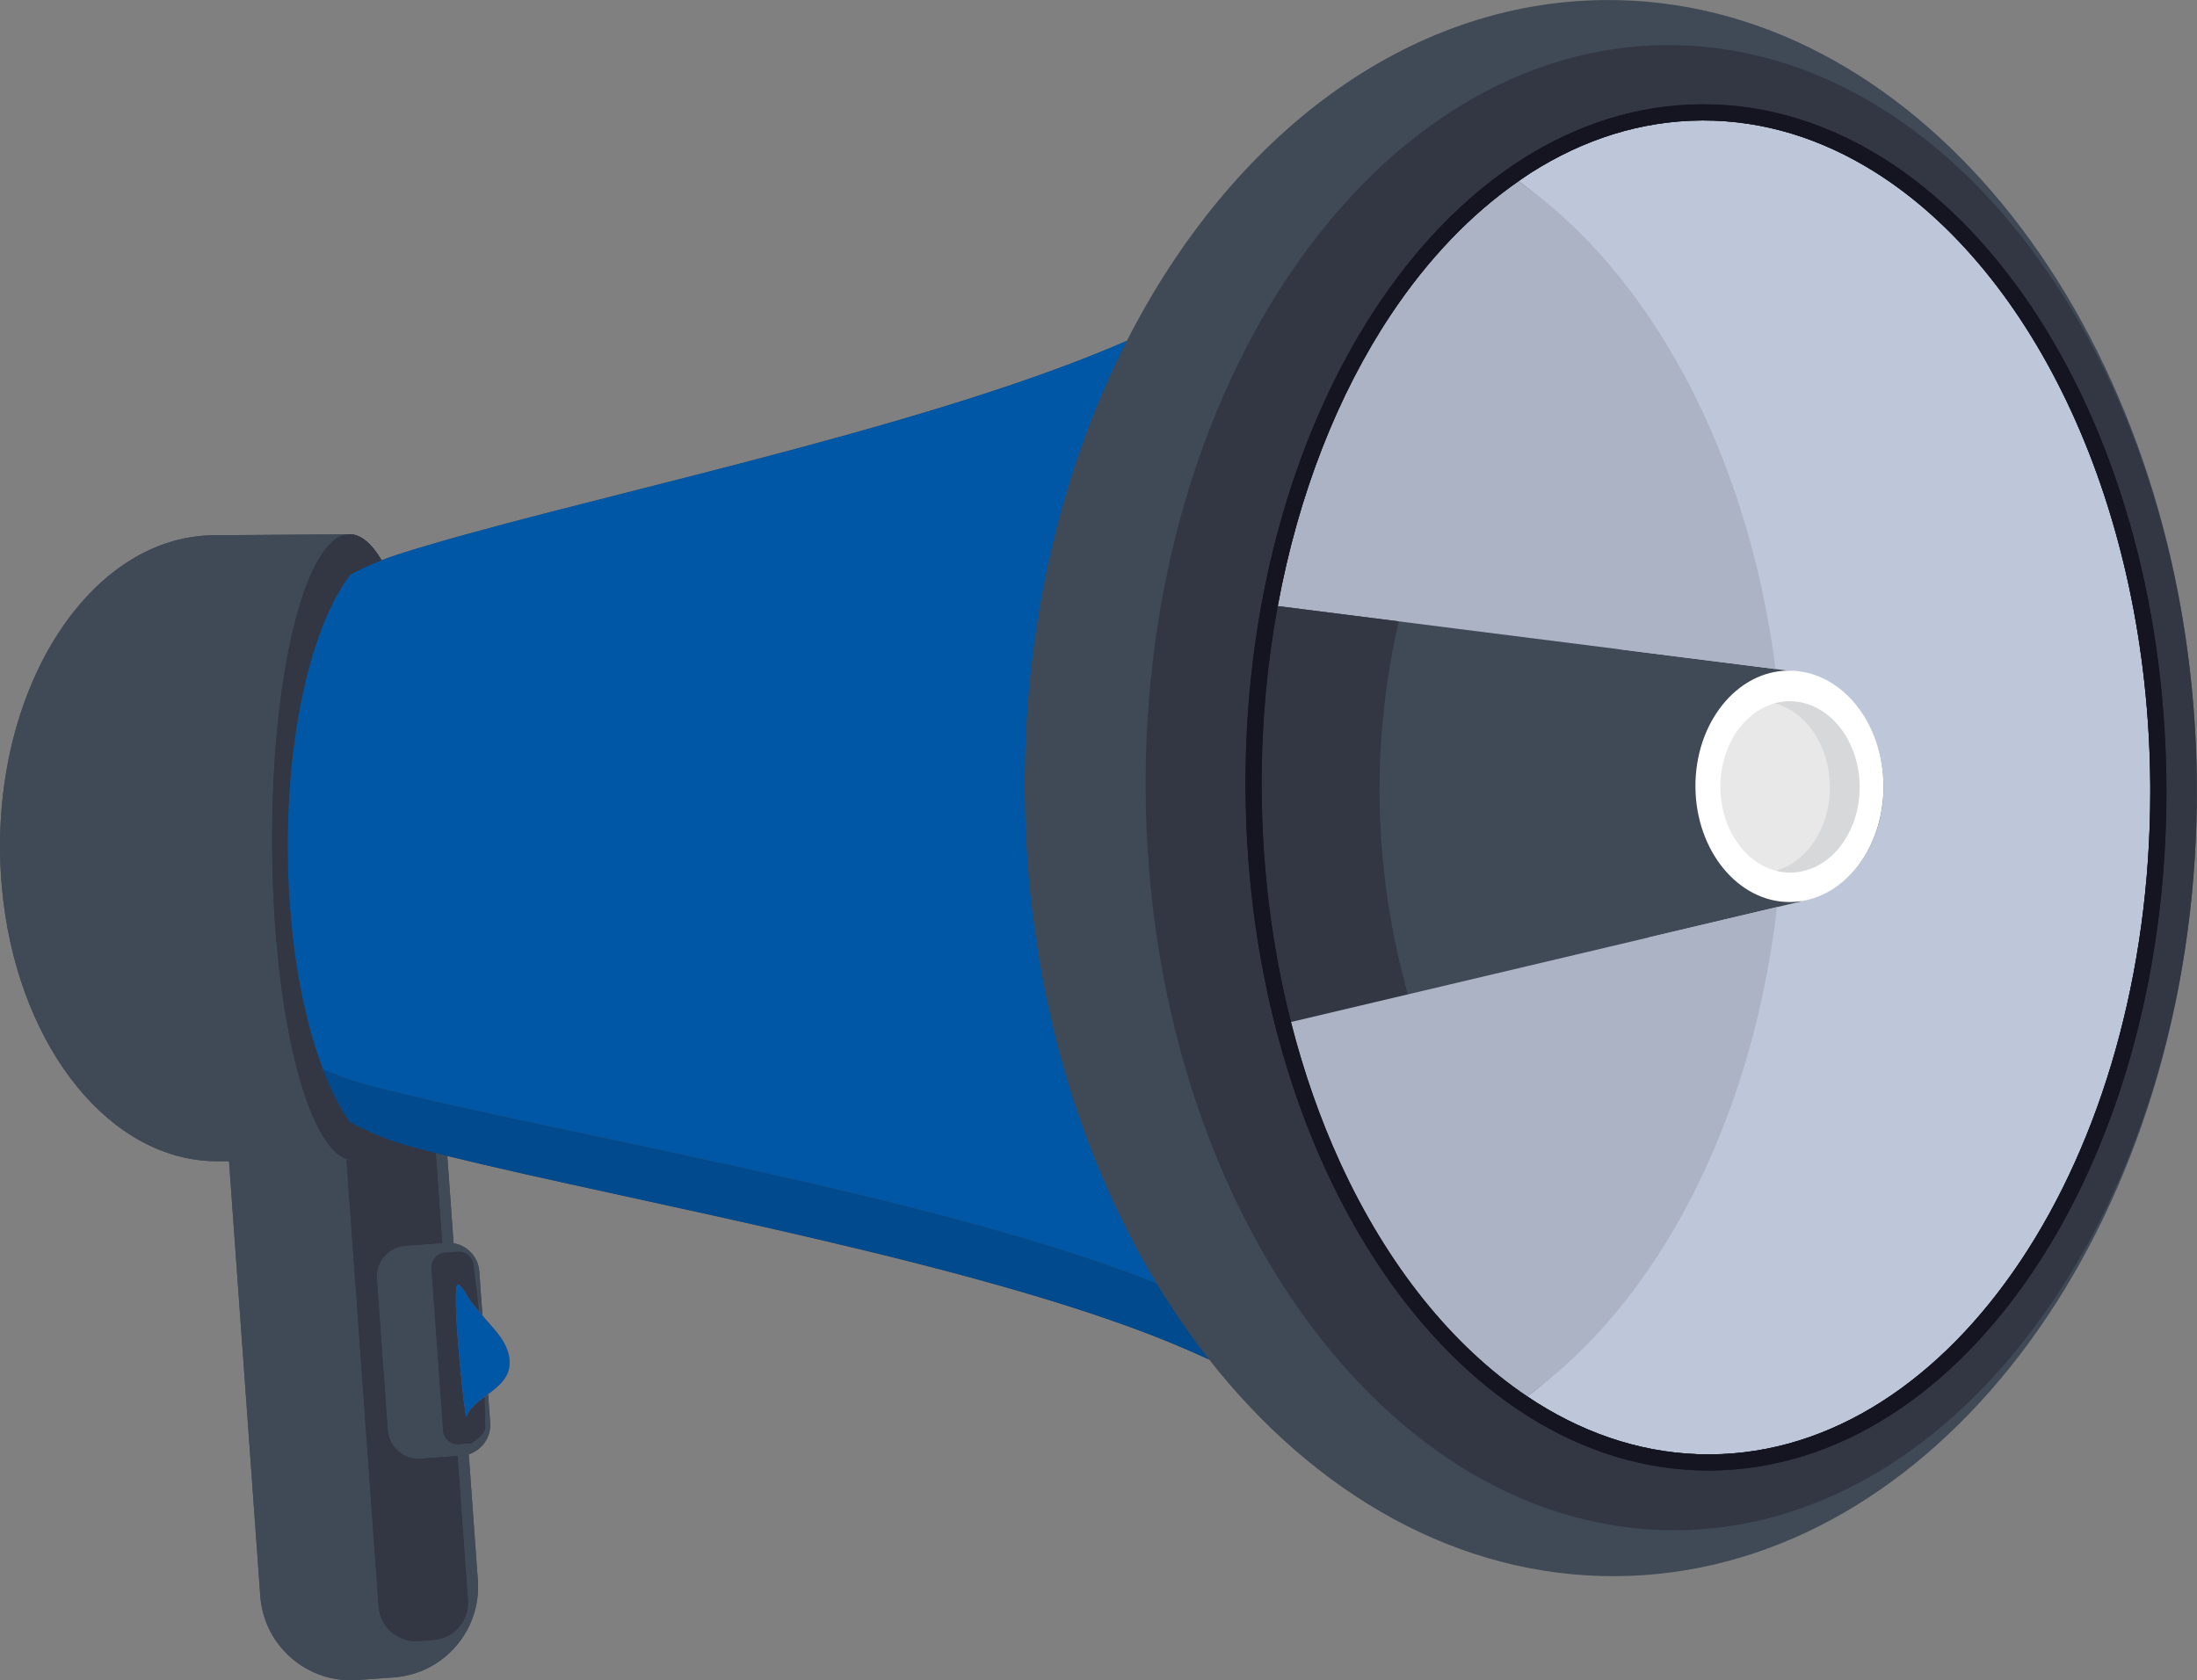 <svg clip-rule="evenodd" fill-rule="evenodd" stroke-linejoin="round" stroke-miterlimit="2" viewBox="0 0 1667 1275" xmlns="http://www.w3.org/2000/svg"><rect x="0" y="0" width="1667" height="1275" fill="#808080" stroke="none"/><g fill-rule="nonzero"><g transform="matrix(.882 0 0 .882 -212.465 -199.167)"><path d="m2130.49 883.38c-.07-2.712-.18-5.408-.27-8.112-.1-2.832-.18-5.669-.3-8.491-.17-3.86-.39-7.703-.61-11.545-.08-1.553-.15-3.115-.25-4.665-.3-4.842-.64-9.668-1.01-14.479-.04-.445-.06-.891-.1-1.334-26.98-343.538-244.18-610.78-506.16-608.904-171.18 1.223-321.58 117.08-411.45 293.159-179.49 78.654-486.51 138.491-628.591 184.341-4.266 1.377-8.445 2.907-12.584 4.509-8.505-14.403-17.836-22.416-27.594-22.345l-116.61.833c-102.701.735-185.095 121.901-184.032 270.633.109 15.073 1.111 29.826 2.857 44.21 15.485 127.58 92.733 224.43 185.029 223.76l9.087-.06 26.894 374.05c3.097 43.07 40.521 75.47 83.59 72.38l31.203-2.25c43.068-3.09 75.471-40.52 72.374-83.58l-7.794-108.4c11.402-3.67 19.3-14.68 18.402-27.16l-1.766-24.57c7.363-5.5 14.517-11.11 17.32-19.56 2.634-7.94.632-16.81-3.354-24.17s-9.797-13.53-15.333-19.81c-1.205-1.36-2.319-2.81-3.504-4.2l-2.726-37.91c-.897-12.48-10.289-22.25-22.098-24.25l-5.394-75.04c164.241 40.55 472.194 94.61 637.474 167.2 5.99 2.63 11.92 5.28 17.86 7.92 91.42 116.34 214.94 187.38 350.44 186.41 261.97-1.87 475.33-272.18 497.4-616.054.03-.498.05-1 .08-1.5.31-4.76.57-9.534.8-14.324.08-1.611.13-3.231.19-4.845.16-3.798.32-7.597.44-11.412.08-2.835.12-5.685.17-8.53.06-2.688.13-5.369.16-8.065.07-5.625.08-11.267.04-16.926-.04-5.655-.13-11.293-.28-16.914z" fill="#404956"/><path d="m641.774 1445.34c-4.361-27.18-12.67-117.56-6.713-114.43 4.169 2.19 8.712 11.93 11.776 15.81 1.942 2.46 4.019 4.81 6.024 7.22-1.359-13.6-2.91-26.8-4.646-39.46-.498-6.93-6.52-12.14-13.451-11.64l-11.064.79c-6.929.5-12.141 6.52-11.646 13.45l10.042 139.67c.499 6.93 6.52 12.14 13.452 11.64l11.062-.79c11.944-8.17 11.707-12.62 11.647-13.45-.063-8.61-.264-17.47-.549-26.48-6.629 4.99-12.956 10.21-15.934 17.67z" fill="#333643"/><path d="m428.815 1224.95 9.087-.06 26.894 374.05c3.097 43.07 40.521 75.47 83.59 72.38l31.203-2.25c43.068-3.09 75.471-40.52 72.374-83.58l-7.794-108.4c11.402-3.67 19.3-14.68 18.402-27.16l-1.766-24.57c-1.034.77-2.068 1.54-3.097 2.31.285 9.01.486 17.87.549 26.48.06.83.297 5.28-11.647 13.45l-11.062.79c-6.932.5-12.953-4.71-13.452-11.64l-10.042-139.67c-.495-6.93 4.717-12.95 11.646-13.45l11.064-.79c6.931-.5 12.953 4.71 13.451 11.64 1.736 12.66 3.287 25.86 4.646 39.46 1.024 1.23 2.035 2.47 3.073 3.68l-2.726-37.91c-.897-12.48-10.289-22.25-22.098-24.25l-5.394-75.04c-3.425-.84-6.69-1.68-9.987-2.51l5.567 77.42-31.616 2.27c-14.656 1.06-25.68 13.79-24.626 28.44l9.363 130.23c1.051 14.66 13.787 25.68 28.442 24.63l31.616-2.27 8.912 123.95c1.271 17.66-12.02 33.01-29.685 34.28l-12.801.92c-17.665 1.27-33.015-12.02-34.285-29.68l-27.603-383.94 6.412-.04c-37.822.27-69.348-120.08-70.413-268.812-1.062-148.735 28.736-269.526 66.559-269.794l-116.61.833c-102.701.735-185.095 121.901-184.032 270.633.109 15.073 1.111 29.826 2.857 44.21 15.485 127.58 92.733 224.43 185.029 223.76z" fill="#404956"/><path d="m475.012 955.308c1.065 148.732 32.591 269.082 70.413 268.812l-6.412.04 27.603 383.94c1.27 17.66 16.62 30.95 34.285 29.68l12.801-.92c17.665-1.27 30.956-16.62 29.685-34.28l-8.912-123.95-31.616 2.27c-14.655 1.05-27.391-9.97-28.442-24.63l-9.363-130.23c-1.054-14.65 9.97-27.38 24.626-28.44l31.616-2.27-5.567-77.42c-7.564-1.91-14.908-3.81-21.756-5.66-4.031-1.09-8-2.3-11.921-3.61-3.807-1.25-7.548-2.62-11.259-4.04-.006-.01-.013-.01-.02-.01h-.004c-4.853-1.87-9.635-3.86-14.316-6.02-.184-.09-.374-.16-.557-.25-4.775-2.22-9.482-4.54-14.069-7.05-1.731-2.45-3.424-5.07-5.092-7.79-.314-.51-.633-1-.945-1.52-1.407-2.35-2.783-4.82-4.143-7.35-.621-1.16-1.237-2.32-1.848-3.5-1.081-2.12-2.149-4.3-3.198-6.53-.882-1.87-1.747-3.79-2.606-5.73-.095-.22-.188-.44-.281-.66-1.745-3.98-3.436-8.13-5.076-12.43-.006-.02-.013-.03-.019-.05h.001c-18.149-47.6-29.699-113.72-30.224-187.033-.752-105.111 21.288-195.973 53.783-238.438 8.656-4.647 17.67-8.772 26.986-12.38-8.505-14.403-17.836-22.416-27.594-22.345-37.823.268-67.621 121.059-66.559 269.794z" fill="#333643"/><path d="m593.973 1212.25c-4.031-1.09-7.99-2.32-11.921-3.61 3.921 1.31 7.89 2.52 11.921 3.61z" fill="#f04b3b"/><path d="m556.453 1198.57c-.183-.09-.374-.16-.557-.25.183.09.373.16.557.25z" fill="#f04b3b"/><path d="m570.773 1204.59c.007 0 .014 0 .02.01-.008-.01-.016-.01-.024-.01z" fill="#f04b3b"/><path d="m488.396 958.677c.525 73.313 12.075 139.433 30.224 187.033 12.757 5.73 26.129 10.5 40.076 14.12 155.775 40.46 490.884 95.34 677.274 170.37-69.92-115.55-112.31-262.47-113.46-422.693-1.03-144.246 31.53-278.183 87.83-388.498-179.49 78.654-486.51 138.491-628.591 184.341-4.266 1.377-8.445 2.907-12.584 4.509-9.316 3.608-18.33 7.733-26.986 12.38-32.495 42.465-54.535 133.327-53.783 238.438z" fill="#0057a5"/><path d="m2104.61 900.481-6.96.05 6.96-.049c.01 2.131.02 4.258.02 6.382-.01 120.136-24.3 231.836-66.14 324.786-41.86 92.94-101.27 167.22-171.87 212.19-47.06 29.98-99.14 46.85-153.93 47.24h-1.95c-54.93.01-107.34-16.59-154.84-46.4-47.52-29.82-90.18-72.8-126.04-125.73-71.7-105.89-116.32-251.64-117.48-412.801-.02-2.13-.03-4.257-.03-6.384.01-120.141 24.3-231.834 66.14-324.788 41.86-92.939 101.27-167.221 171.87-212.195 47.06-29.969 99.14-46.844 153.92-47.228.66-.004 1.31-.007 1.96-.007 54.93-.008 107.34 16.594 154.84 46.405 47.51 29.814 90.18 72.796 126.04 125.73 71.7 105.882 116.31 251.631 117.49 412.799zm-430.56-635.839c-249.71 1.787-450.1 289.273-447.58 642.121 2.53 352.847 207.01 637.437 456.72 635.647 234.05-1.67 424.76-254.31 445.7-576.514.03-.498.05-1 .08-1.5.31-4.76.57-9.534.8-14.324.08-1.611.13-3.231.19-4.845.16-3.798.32-7.597.44-11.412.08-2.835.12-5.685.17-8.53.06-2.688.13-5.369.16-8.065.07-5.625.08-11.267.04-16.926-.04-5.655-.13-11.293-.28-16.914-.07-2.712-.18-5.408-.27-8.112-.1-2.832-.18-5.669-.3-8.491-.17-3.86-.39-7.703-.61-11.545-.08-1.553-.15-3.115-.25-4.665-.3-4.842-.64-9.668-1.01-14.479-.04-.445-.06-.891-.1-1.334-25.54-321.884-219.85-571.787-453.9-570.112z" fill="#333643"/><path d="m1853.69 373.735c-45.6-28.596-95.34-44.27-147.45-44.278-.61 0-1.23.003-1.85.008-51.98.378-101.4 16.309-146.56 45.052-3.57 2.276-7.07 4.772-10.6 7.211 113.31 79.132 62.43 216.857 86.18 402.663 6.77.856 148.5 18.797 155.28 19.655v.658c40.45 5.214 72.18 46.757 72.54 97.519.36 50.761-30.77 92.754-71.14 98.547l.01.65c-6.83 1.62-123.65 29.25-130.48 30.87-21.45 185.29 6.82 314.46-104.97 394.91 2.87 1.92 5.74 3.87 8.64 5.69 45.6 28.6 95.35 44.27 147.45 44.28h1.86c51.97-.38 101.39-16.32 146.55-45.06 45.14-28.74 85.96-70.33 120.29-121.85 68.68-103.02 111.29-245.71 111.28-403.396 0-2.094-.01-4.187-.02-6.283-.85-118.991-25.83-229.328-67.78-320.585-41.94-91.273-100.85-163.384-169.23-206.261z" fill="#bdc7d9"/><path d="m1547.23 381.728c-40.92 28.319-78.08 67.201-109.69 114.638-45.66 68.496-79.7 154.585-97.45 250.894 142.76 18.072 285.52 36.144 428.28 54.215-23.75-185.806-107.83-340.615-221.14-419.747z" fill="#acb3c5"/><path d="m1428.19 879.004c1.75-42.662 7.66-82.331 15.93-118.573-34.68-4.392-69.36-8.781-104.03-13.171-8.95 48.552-13.83 99.655-13.83 152.505 0 2.09.01 4.184.03 6.283.5 70.105 9.43 137.162 25.21 199.122l100.47-23.76c-16.12-58.01-26.93-126.186-23.78-202.406z" fill="#333643"/><path d="m2022.92 579.996c41.95 91.257 66.93 201.594 67.78 320.585.01 2.096.02 4.189.02 6.283.01 157.686-42.6 300.376-111.28 403.396-34.33 51.52-75.15 93.11-120.29 121.85-45.16 28.74-94.58 44.68-146.55 45.06h-1.86c-52.1-.01-101.85-15.68-147.45-44.28-2.9-1.82-5.77-3.77-8.64-5.69-64.69-43.42-120.43-113.17-160.59-200.57-17.24-37.49-31.55-78.25-42.56-121.46-15.78-61.96-24.71-129.017-25.21-199.122-.02-2.099-.03-4.193-.03-6.283 0-52.85 4.88-103.953 13.83-152.505 17.75-96.309 51.79-182.398 97.45-250.894 31.61-47.437 68.77-86.319 109.69-114.638 3.53-2.439 7.03-4.935 10.6-7.211 45.16-28.743 94.58-44.674 146.56-45.052.62-.005 1.24-.008 1.85-.008 52.11.008 101.85 15.682 147.45 44.278 68.38 42.877 127.29 114.988 169.23 206.261zm-161.84-218.044c-47.5-29.811-99.91-46.413-154.84-46.405-.65 0-1.3.003-1.96.007-54.78.384-106.86 17.259-153.92 47.228-70.6 44.974-130.01 119.256-171.87 212.195-41.84 92.954-66.13 204.647-66.14 324.788 0 2.127.01 4.254.03 6.384 1.16 161.161 45.78 306.911 117.48 412.801 35.86 52.93 78.52 95.91 126.04 125.73 47.5 29.81 99.91 46.41 154.84 46.4h1.95c54.79-.39 106.87-17.26 153.93-47.24 70.6-44.97 130.01-119.25 171.87-212.19 41.84-92.95 66.13-204.65 66.14-324.786 0-2.124-.01-4.251-.02-6.382l-6.96.049 6.96-.05c-1.18-161.168-45.79-306.917-117.49-412.799-35.86-52.934-78.53-95.916-126.04-125.73z" fill="#141521"/><path d="m646.837 1346.72c-3.064-3.88-7.607-13.62-11.776-15.81-5.957-3.13 2.352 87.25 6.713 114.43 2.978-7.46 9.305-12.68 15.934-17.67 1.029-.77 2.063-1.54 3.097-2.31 7.363-5.5 14.517-11.11 17.32-19.56 2.634-7.94.632-16.81-3.354-24.17s-9.797-13.53-15.333-19.81c-1.205-1.36-2.319-2.81-3.504-4.2-1.038-1.21-2.049-2.45-3.073-3.68-2.005-2.41-4.082-4.76-6.024-7.22z" fill="#f04b3b"/><path d="m641.774 1445.34c-4.361-27.18-12.67-117.56-6.713-114.43 4.169 2.19 8.712 11.93 11.776 15.81 1.942 2.46 4.019 4.81 6.024 7.22-1.359-13.6-2.91-26.8-4.646-39.46-.498-6.93-6.52-12.14-13.451-11.64l-11.064.79c-6.929.5-12.141 6.52-11.646 13.45l10.042 139.67c.499 6.93 6.52 12.14 13.452 11.64l11.062-.79c11.944-8.17 11.707-12.62 11.647-13.45-.063-8.61-.264-17.47-.549-26.48-6.629 4.99-12.956 10.21-15.934 17.67z" fill="#333643"/><path d="m475.012 955.308c1.065 148.732 32.591 269.082 70.413 268.812l-6.412.04 27.603 383.94c1.27 17.66 16.62 30.95 34.285 29.68l12.801-.92c17.665-1.27 30.956-16.62 29.685-34.28l-8.912-123.95-31.616 2.27c-14.655 1.05-27.391-9.97-28.442-24.63l-9.363-130.23c-1.054-14.65 9.97-27.38 24.626-28.44l31.616-2.27-5.567-77.42c-7.564-1.91-14.908-3.81-21.756-5.66-4.031-1.09-8-2.3-11.921-3.61-3.807-1.25-7.548-2.62-11.259-4.04-.006-.01-.013-.01-.02-.01h-.004c-4.853-1.87-9.635-3.86-14.316-6.02-.184-.09-.374-.16-.557-.25-4.775-2.22-9.482-4.54-14.069-7.05-1.731-2.45-3.424-5.07-5.092-7.79-.314-.51-.633-1-.945-1.52-1.407-2.35-2.783-4.82-4.143-7.35-.621-1.16-1.237-2.32-1.848-3.5-1.081-2.12-2.149-4.3-3.198-6.53-.882-1.87-1.747-3.79-2.606-5.73-.095-.22-.188-.44-.281-.66-1.745-3.98-3.436-8.13-5.076-12.43-.006-.02-.013-.03-.019-.05h.001c-18.149-47.6-29.699-113.72-30.224-187.033-.752-105.111 21.288-195.973 53.783-238.438 8.656-4.647 17.67-8.772 26.986-12.38-8.505-14.403-17.836-22.416-27.594-22.345-37.823.268-67.621 121.059-66.559 269.794z" fill="#333643"/><path d="m593.973 1212.25c-4.031-1.09-7.99-2.32-11.921-3.61 3.921 1.31 7.89 2.52 11.921 3.61z" fill="#f04b3b"/><path d="m556.453 1198.57c-.183-.09-.374-.16-.557-.25.183.09.373.16.557.25z" fill="#f04b3b"/><path d="m570.773 1204.59c.007 0 .014 0 .02.01-.008-.01-.016-.01-.024-.01z" fill="#f04b3b"/><path d="m558.696 1159.83c-13.947-3.62-27.319-8.39-40.076-14.12h-.001c.006.02.013.03.019.05 1.64 4.3 3.331 8.45 5.076 12.43.093.22.186.44.281.66.859 1.94 1.724 3.86 2.606 5.73 1.049 2.23 2.117 4.41 3.198 6.53.611 1.18 1.227 2.34 1.848 3.5 1.36 2.53 2.736 5 4.143 7.35.312.52.631 1.01.945 1.52 1.668 2.72 3.361 5.34 5.092 7.79 4.587 2.51 9.294 4.83 14.069 7.05.183.09.374.16.557.25 4.681 2.16 9.463 4.15 14.316 6.02.008 0 .016 0 .024.01 3.711 1.42 7.452 2.79 11.259 4.04 3.931 1.29 7.89 2.52 11.921 3.61 6.848 1.85 14.192 3.75 21.756 5.66 3.297.83 6.562 1.67 9.987 2.51 164.241 40.55 472.194 94.61 637.474 167.2 5.99 2.63 11.92 5.28 17.86 7.92-16.06-20.42-31.11-42.26-45.08-65.34-186.39-75.03-521.499-129.91-677.274-170.37z" fill="#004a8d"/><path d="m1769.61 1006.27c-139.37 32.97-278.74 65.93-418.11 98.9 11.01 43.21 25.32 83.97 42.56 121.46 40.16 87.4 95.9 157.15 160.59 200.57 111.79-80.45 193.51-235.64 214.96-420.93z" fill="#acb3c5"/></g><path d="m1699.43 903.381c.39 54.503 36.92 98.429 81.6 98.109 3.07-.02 6.09-.3 9.06-.72 40.37-5.793 71.5-47.786 71.14-98.547-.36-50.762-32.09-92.305-72.54-97.519-2.98-.385-6-.614-9.07-.593-44.68.322-80.58 44.765-80.19 99.27z" fill="#fff" transform="matrix(.882 0 0 .89 -212.465 -206.773)"/><path d="m1814.61 902.555c-.25-34.987-20.63-64.046-47.6-71.017-26.87 7.352-46.83 36.703-46.58 71.689.25 34.989 20.63 64.049 47.6 71.018 26.87-7.354 46.83-36.703 46.58-71.69z" fill="#e8e8e9" transform="matrix(.884 0 0 .89 -215.503 -206.316)"/><path d="m1773.08 830.271c-2.06.295-4.08.722-6.06 1.264 0 .001-.01.002-.01.003 26.97 6.971 47.35 36.03 47.6 71.017s-19.71 64.336-46.58 71.69c0 0 0 .001.01.001 1.99.514 4.01.912 6.07 1.179.09.011.17.036.26.048 2.13.263 4.29.411 6.48.395 33.08-.237 59.67-33.141 59.38-73.496s-27.34-72.877-60.43-72.641c-2.19.016-4.34.196-6.47.49-.09.012-.17.037-.25.05z" fill="#d7d8da" transform="matrix(.884 0 0 .89 -215.715 -206.316)"/><path d="m2022.92 579.996c41.95 91.257 66.93 201.594 67.78 320.585.01 2.096.02 4.189.02 6.283.01 157.686-42.6 300.376-111.28 403.396-34.33 51.52-75.15 93.11-120.29 121.85-45.16 28.74-94.58 44.68-146.55 45.06h-1.86c-52.1-.01-101.85-15.68-147.45-44.28-2.9-1.82-5.77-3.77-8.64-5.69-64.69-43.42-120.43-113.17-160.59-200.57-17.24-37.49-31.55-78.25-42.56-121.46-15.78-61.96-24.71-129.017-25.21-199.122-.02-2.099-.03-4.193-.03-6.283 0-52.85 4.88-103.953 13.83-152.505 17.75-96.309 51.79-182.398 97.45-250.894 31.61-47.437 68.77-86.319 109.69-114.638 3.53-2.439 7.03-4.935 10.6-7.211 45.16-28.743 94.58-44.674 146.56-45.052.62-.005 1.24-.008 1.85-.008 52.11.008 101.85 15.682 147.45 44.278 68.38 42.877 127.29 114.988 169.23 206.261zm-161.84-218.044c-47.5-29.811-99.91-46.413-154.84-46.405-.65 0-1.3.003-1.96.007-54.78.384-106.86 17.259-153.92 47.228-70.6 44.974-130.01 119.256-171.87 212.195-41.84 92.954-66.13 204.647-66.14 324.788 0 2.127.01 4.254.03 6.384 1.16 161.161 45.78 306.911 117.48 412.801 35.86 52.93 78.52 95.91 126.04 125.73 47.5 29.81 99.91 46.41 154.84 46.4h1.95c54.79-.39 106.87-17.26 153.93-47.24 70.6-44.97 130.01-119.25 171.87-212.19 41.84-92.95 66.13-204.65 66.14-324.786 0-2.124-.01-4.251-.02-6.382l-6.96.049 6.96-.05c-1.18-161.168-45.79-306.917-117.49-412.799-35.86-52.934-78.53-95.916-126.04-125.73z" fill="#141521" transform="matrix(.882 0 0 .882 -212.465 -199.167)"/><path d="m646.837 1346.72c-3.064-3.88-7.607-13.62-11.776-15.81-5.957-3.13 2.352 87.25 6.713 114.43 2.978-7.46 9.305-12.68 15.934-17.67 1.029-.77 2.063-1.54 3.097-2.31 7.363-5.5 14.517-11.11 17.32-19.56 2.634-7.94.632-16.81-3.354-24.17s-9.797-13.53-15.333-19.81c-1.205-1.36-2.319-2.81-3.504-4.2-1.038-1.21-2.049-2.45-3.073-3.68-2.005-2.41-4.082-4.76-6.024-7.22z" fill="#0057a5" transform="matrix(.882 0 0 .882 -212.465 -199.167)"/></g></svg>
